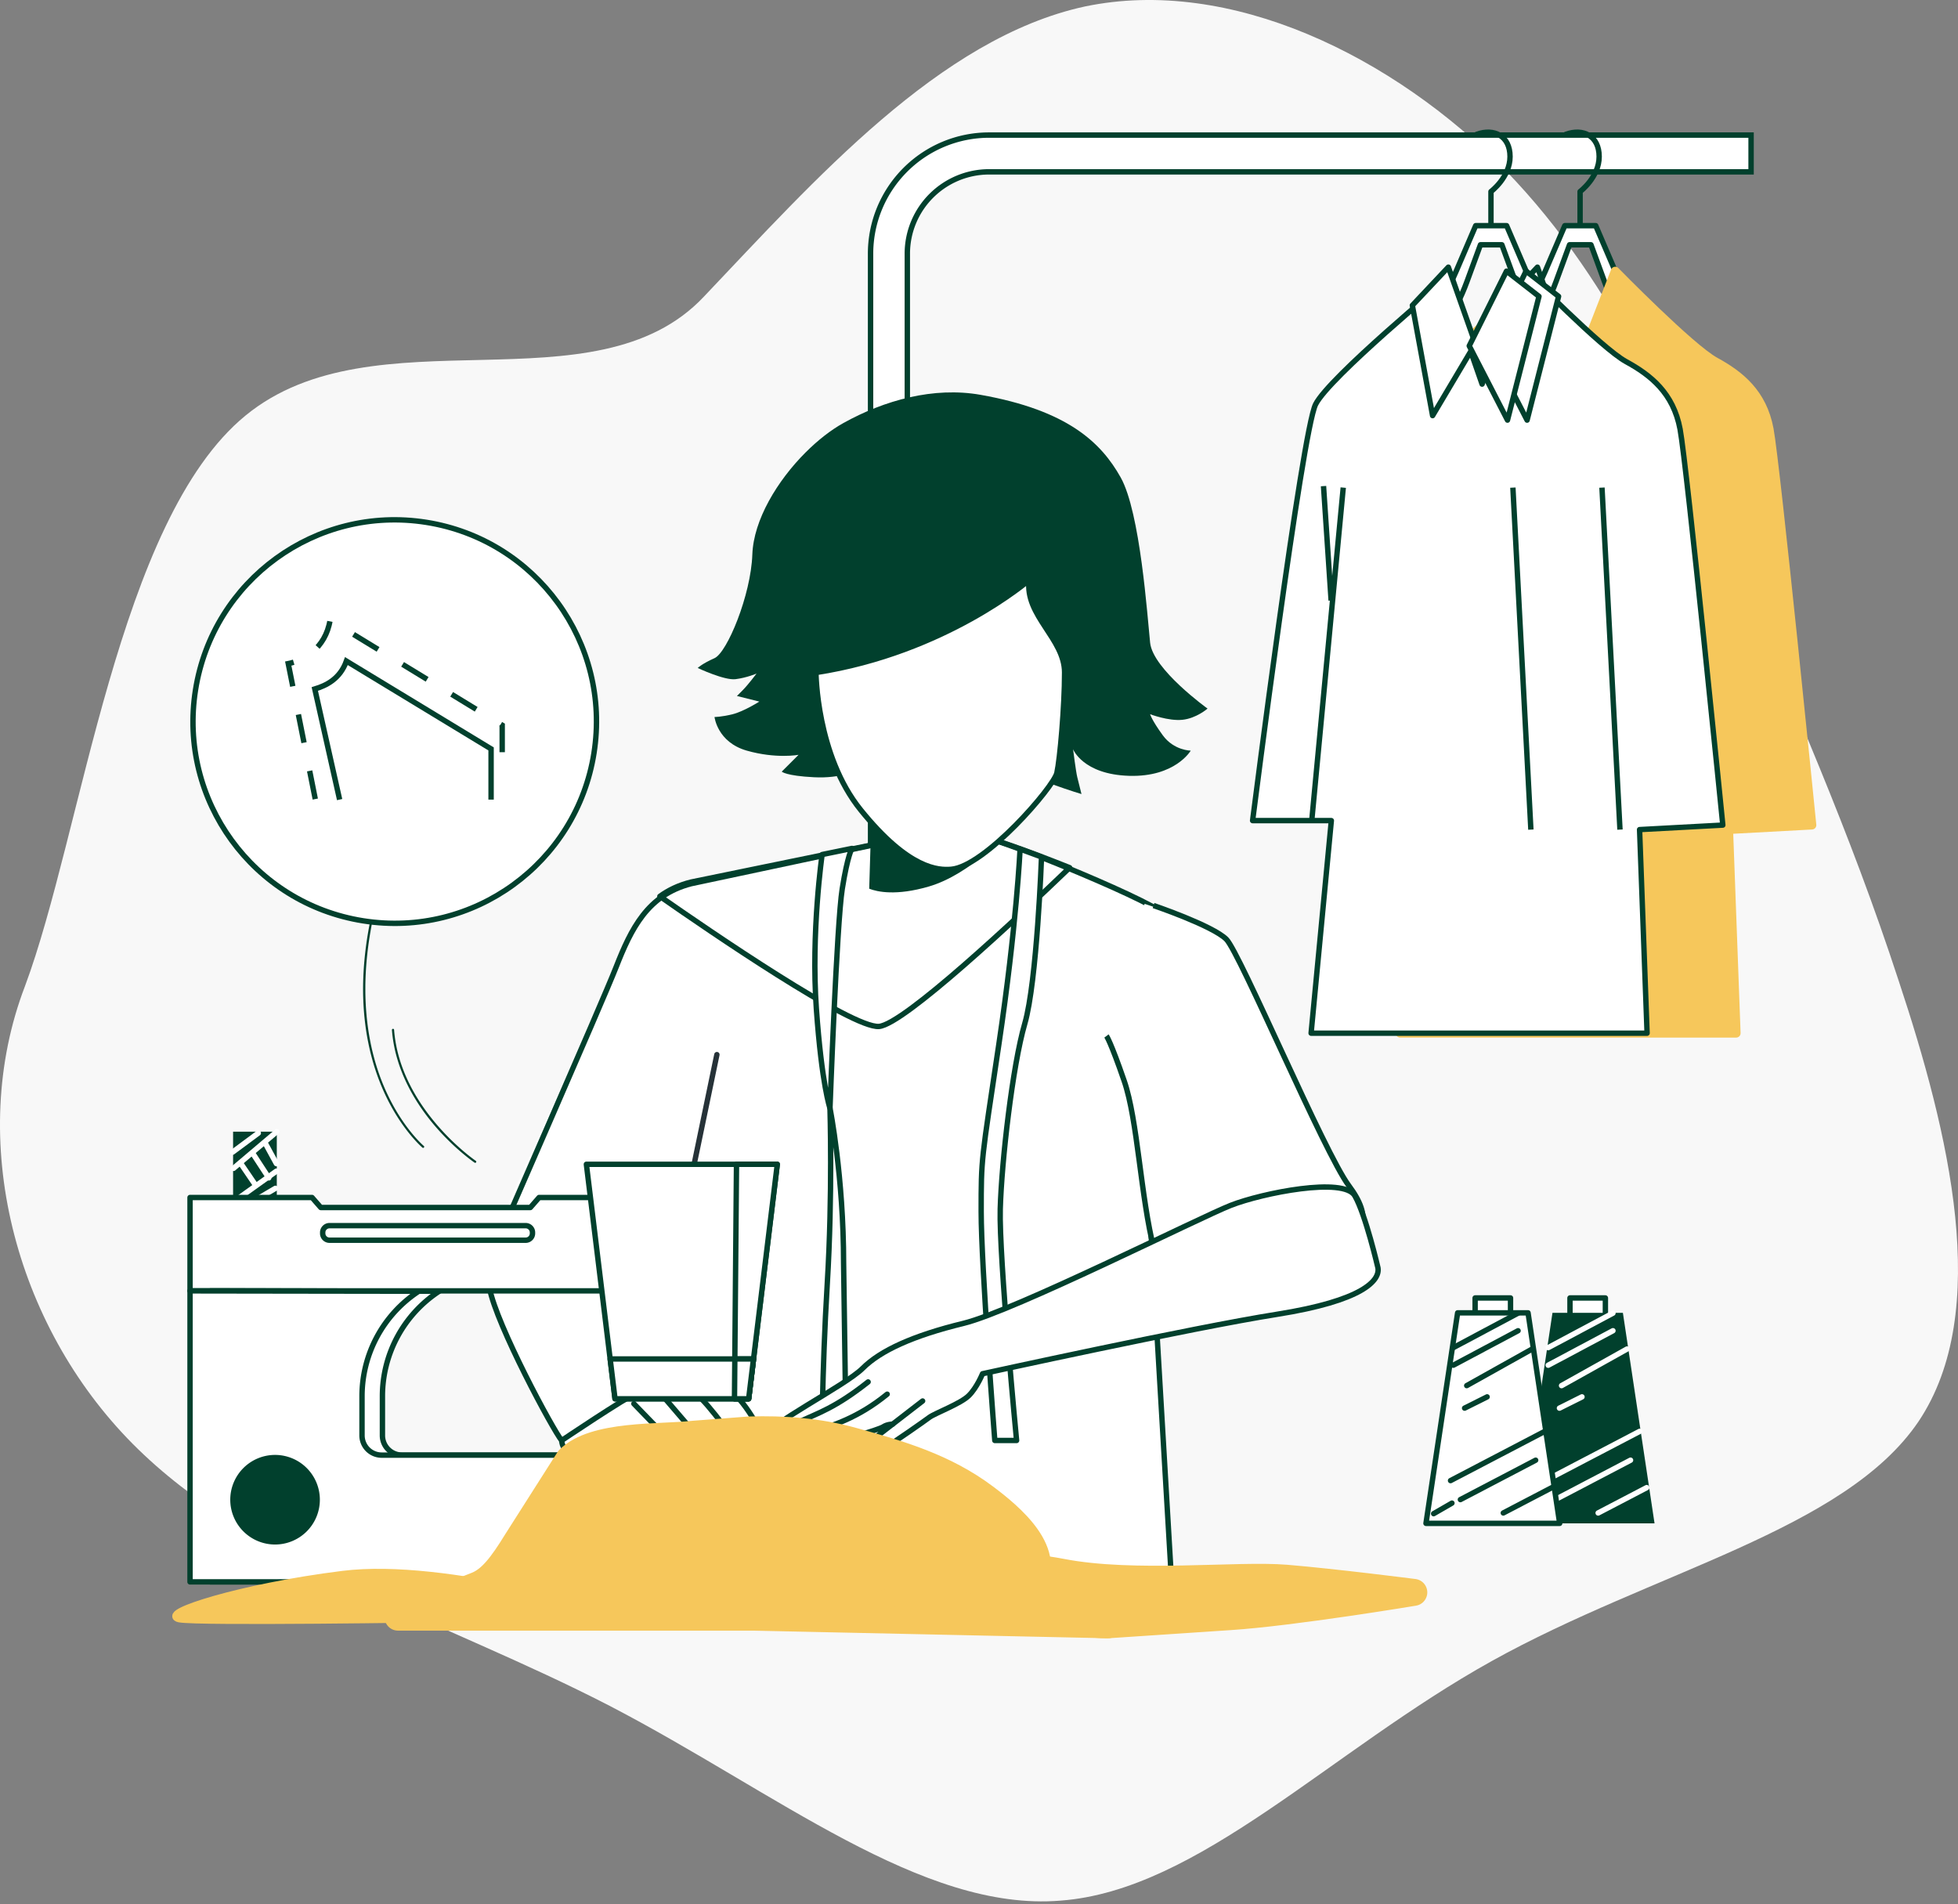 <svg xmlns="http://www.w3.org/2000/svg" xmlns:v="https://vecta.io/nano" width="218" height="212" fill="none"><rect width="100%" height="100%" fill="#808080" stroke="none"/><style><![CDATA[.B{stroke-miterlimit:10}.C{stroke-linejoin:round}.D{stroke:#01402d}.E{stroke-width:.6}.F{fill:#fff}.G{stroke-linecap:round}.H{fill:#01402d}.I{stroke-width:.981}.J{stroke:#263238}]]></style><path d="M167.655 19.006c12.401 12.773 19.19 29.304 25.586 44.331 6.397 15.153 12.663 29.053 18.146 45.834 5.613 16.906 10.443 36.818 2.219 49.09-8.224 12.147-29.503 16.656-47.518 26.674s-32.635 25.547-48.039 26.674c-15.404 1.252-31.591-12.022-50.128-21.665-18.667-9.643-39.815-15.779-53.131-29.178-13.185-13.275-18.537-33.938-12.01-50.969C9.177 92.641 13.109 57.91 27.338 46.264c14.36-11.772 38.886-.334 51.027-13.232C90.635 20.133 104.603 4.229 120.79.722c16.187-3.381 34.333 5.51 46.865 18.283z" fill="#f8f8f8"></path><path d="M47.215 127.739l-.012.017a.12.12 0 0 1-.17.015c-.028-.023-2.768-2.354-4.696-7.171-1.13-2.826-1.766-5.944-1.89-9.268-.154-4.151.495-8.637 1.93-13.333.019-.063.087-.1.151-.08a.12.12 0 0 1 .08.151c-3.23 10.572-1.809 18.039-.047 22.441 1.905 4.761 4.599 7.052 4.626 7.075a.12.12 0 0 1 .027.153zm5.796 1.665c-.042.063-.117.077-.172.04-.021-.015-2.155-1.469-4.342-4.003-2.021-2.34-4.504-6.108-4.86-10.768-.005-.066.045-.124.111-.129a.12.12 0 0 1 .129.111c.671 8.797 9.013 14.532 9.097 14.589.053.036.068.106.037.16z" class="H"></path><g class="B D E F"><path d="M110.119 15.039a13.21 13.21 0 0 0-13.193 13.193V167.21h4.094V28.232a9.11 9.11 0 0 1 9.099-9.099h84.843v-4.094h-84.843z"></path><path d="M189.809 45.279h-27.781c0-1.596 2.545-3.074 3.552-3.888l1.802-1.456c2.52-2.035 4.557-5.017 5.866-8.588l1.503-4.095h2.384l1.502 4.095c1.31 3.572 3.347 6.553 5.867 8.588l1.802 1.456c1.007.814 3.503 2.291 3.503 3.888zm1.1-2.678l-2.602-1.799c-3.639-2.516-6.581-6.202-8.472-10.616l-2.17-5.061h-3.444l-2.17 5.061c-1.892 4.414-4.833 8.099-8.473 10.616l-2.602 1.799c-1.455 1.006-2.347 2.833-2.347 4.806h34.628c0-1.973-.892-3.8-2.348-4.806z" class="C"></path></g><path d="M175.924 25.042v-3.715s2.123-1.592 2.123-3.892-1.769-3.184-3.715-2.477" class="B C D E G"></path><path d="M170.925 31.245l4.008 11.522 4.901-12.58s8.375 8.573 11.13 10.076 5.26 3.507 6.012 7.514 4.759 44.086 4.759 44.086l-9.268.501.837 22.666h-37.408l2.254-23.668h-8.767s5.511-43.334 7.013-46.34 14.529-13.777 14.529-13.777z" fill="#f6c75b" stroke="#f6c75b" class="B C I"></path><g class="D E F B C"><path d="M167.169 34l2.254 12.274 4.759-8.016-3.006-8.516L167.169 34z"></path><path d="M179.889 45.279h-27.78c0-1.596 2.544-3.074 3.552-3.888l1.802-1.456c2.519-2.035 4.556-5.017 5.866-8.588l1.502-4.095h2.385l1.502 4.095c1.31 3.572 3.346 6.553 5.866 8.588l1.802 1.456c1.007.814 3.503 2.291 3.503 3.888zm1.1-2.678l-2.601-1.799c-3.64-2.516-6.581-6.202-8.473-10.616l-2.17-5.061h-3.444l-2.169 5.061c-1.892 4.414-4.834 8.099-8.473 10.616l-2.602 1.799c-1.455 1.006-2.348 2.833-2.348 4.806h34.628c0-1.973-.892-3.8-2.348-4.806z"></path></g><path d="M166.002 25.042v-3.715s2.123-1.592 2.123-3.892-1.769-3.184-3.715-2.477" class="B C D E G"></path><g class="F B C D E"><path d="M161.005 31.245l4.008 11.522 4.901-12.58s8.375 8.573 11.13 10.076 5.261 3.507 6.012 7.514 4.76 44.086 4.76 44.086l-9.269.501.837 22.666h-37.408l2.254-23.668h-8.767s5.511-43.334 7.013-46.34 14.529-13.777 14.529-13.777z"></path><path d="M157.249 34l2.254 12.274 4.76-8.016-3.006-8.516L157.249 34zm12.665-3.813l-4.149 8.322 4.258 8.266 3.507-13.777-3.616-2.811z"></path><path d="M167.732 30.187l-4.149 8.322 4.258 8.266 3.507-13.777-3.616-2.812z"></path></g><path d="M180.365 92.364l-2.004-38.074" class="B D E"></path><g class="C B"><path d="M146.049 91.361l3.506-37.072m20.89 38.076l-2.003-38.075m-20.237 12.566l-.847-12.736" class="D E"></path><path d="M116.145 66.395l.55-13.114" class="I J"></path><path d="M174.799 144.508h3.941v2.282h-3.941v-2.282z" class="D E F"></path></g><path d="M184.213 169.604h-14.887l3.523-23.437h7.841l3.523 23.437z" class="H"></path><path d="M172.375 150.038l7.207-3.839m-7.207 5.797l7.207-3.839m1.566 2.038l-7.286 4.073m-.235 2.507l2.507-1.253m6.425 3.838l-10.497 5.484m1.096 2.115l8.383-4.388" stroke="#fff" class="B C E G"></path><path d="M172.217 167.351l-2.038 1.175" class="B C G I J"></path><g class="E B C"><path d="M183.342 165.626l-5.406 2.821" stroke="#fff" class="G"></path><g class="D F"><path d="M164.237 144.508h3.941v2.282h-3.941v-2.282z"></path><path d="M173.652 169.604h-14.886l3.523-23.437h7.84l3.523 23.437z"></path></g><path d="M161.812 150.038l7.207-3.838m-7.207 5.796l7.207-3.838m1.569 2.037l-7.286 4.073m-.236 2.507l2.507-1.253m6.425 3.838l-10.497 5.484m1.095 2.115l8.382-4.387m-9.322 4.779l-2.037 1.175m13.16-2.9l-5.405 2.821" class="G D"></path></g><path d="M99.84 93.503l-22.898 4.701c-4.853 1.213-6.672 4.853-8.341 8.947S55.106 137.176 54.5 138.693s3.184 2.426 7.886 4.094 7.43 3.487 8.795 1.668 4.853-8.795 4.853-8.795l-1.517 38.062 55.956 2.103-2.426-41.834 1.971-32.147c-.152-1.213-18.652-8.492-20.623-8.644s-9.554.303-9.554.303z" class="F"></path><g class="B C E"><path d="M76.031 135.66l3.786-18.243" class="G J"></path><g class="D"><path d="M73.467 99.796c5.454 3.808 21.395 14.733 24.401 14.483 2.767-.231 15.352-12.032 21.225-17.676-4.465-1.782-8.801-3.333-9.7-3.402-1.972-.152-9.553.303-9.553.303l-22.898 4.701c-1.385.346-2.517.896-3.475 1.591z" class="F"></path><path d="M99.84 93.515l-22.898 4.872c-4.853 1.257-6.672 5.028-8.341 9.271S55.106 138.772 54.5 140.344s3.184 2.514 7.886 4.242 7.43 3.614 8.795 1.729 4.853-9.114 4.853-9.114l-1.517 39.442h55.956l-2.426-41.171 1.971-33.314c-.152-1.257-18.652-8.8-20.623-8.957s-9.554.314-9.554.314z"></path><g class="F"><path d="M113.574 94.53s-.389 8.527-2.36 21.72-1.972 12.586-1.972 18.652 1.517 25.475 1.517 25.475h2.426s-1.971-20.471-1.82-25.778 1.365-15.923 2.73-20.624 1.865-18.566 1.865-18.566l-2.386-.879zm-18.719-.069l-3.321.681s-1.248 8.674-.642 17.166 1.516 11.07 1.516 11.07.758-20.623 1.365-24.415 1.082-4.502 1.082-4.502z"></path><path d="M92.408 123.377s.303 9.554-.303 19.562-.607 18.803-.607 18.803l2.73.152-.303-21.23c0-9.705-1.517-17.287-1.517-17.287z"></path></g></g></g><path d="M112.789 91.936l-3.837-4.193H97.11l-.333 11.202c.882.344 2.981.822 6.629-.242 4.709-1.373 8.866-6.05 9.381-6.646l.002-.12zM89.701 50.362c-3.158 3.158-5.804 7.527-5.937 11.374-.156 4.522-2.807 10.917-4.211 11.541s-1.871 1.092-1.871 1.092 2.963 1.403 4.21 1.247 2.34-.624 2.34-.624-.936 1.247-1.559 1.871l-.624.624 2.495.624s-1.715 1.091-2.963 1.404-2.028.312-2.028.312.312 2.807 3.587 3.743 5.77.468 5.77.468l-1.872 1.872s.468.468 3.587.624 4.678-.78 4.678-.78l19.182-.78s.468 1.559 2.651 2.339 3.275 1.092 3.275 1.092l-.468-1.872c-.156-.624-.468-3.119-.468-3.119s1.092 2.807 6.238 2.963 6.862-2.807 6.862-2.807-1.872 0-3.119-1.716-1.403-2.339-1.403-2.339 2.027.78 3.586.624 2.808-1.248 2.808-1.248-6.082-4.366-6.394-7.329-1.092-14.503-3.275-18.402-5.926-7.486-15.596-9.201c-5.23-.928-10.718.601-15.288 3.144-1.386.771-2.837 1.904-4.194 3.261z" class="H"></path><g class="F"><path d="M114.583 64.583s-9.293 8.06-23.735 10.295c0 0 .038 9.176 4.986 15.303 5.375 6.655 8.679 6.712 10.062 6.603 3.762-.296 11.43-9.182 11.774-10.73s.86-7.393.86-11.176-4.463-6.34-3.947-10.295z" class="B C D E"></path><path d="M127.439 100.631s7.582 2.426 9.099 3.943 10.918 23.807 13.647 27.447 1.365 5.307 0 6.672-10.008 5.004-13.344 5.307-6.824 1.062-8.34-4.852-1.82-14.406-3.336-18.804-1.972-5.004-1.972-5.004"></path></g><g class="B D E"><path d="M128.434 100.819s6.587 2.238 8.104 3.755 10.918 23.807 13.647 27.447 1.365 5.307 0 6.672-10.008 5.004-13.344 5.307-6.824 1.062-8.34-4.852-1.82-14.406-3.336-18.804-1.972-5.004-1.972-5.004"></path><g class="C"><path d="M153.422 141.169s-1.364-5.914-2.578-8.037-10.311-.303-13.799 1.061-24.164 11.779-29.775 13.144-9.25 3.032-11.222 5.004-11.07 6.52-10.463 7.43 3.487.91 5.459.91 6.823-1.516 7.278-1.82 1.062-.303 1.062-.303l-3.337 2.578s.455 1.365 2.123.304 4.7-3.185 5.307-3.64 3.488-1.517 4.397-2.426 1.517-2.427 1.517-2.427 23.254-5.106 32.808-6.622 11.444-3.764 11.221-5.156z" class="F"></path><path d="M89.225 160.682s0-.759 1.668-1.365 4.549-1.365 7.885-4.095m.608 3.336l3.337-2.578m-15.47 4.398s-.151-1.213 1.82-2.123 3.943-1.516 7.582-4.397" class="G"></path><g class="F"><path d="M70.572 154.463s-1.061-3.942-2.578-10.766-7.43-7.582-10.008-6.976-4.246 2.578-3.487 6.673 7.127 15.922 8.037 16.983 7.279.304 8.947-1.667-.91-4.247-.91-4.247z"></path><path d="M62.535 160.378s6.976-4.701 8.644-5.459 7.582-.758 9.553-.303 4.549 5.914 4.549 5.914l-19.258.91c-2.426 0-3.336.455-3.488-1.062z"></path></g><path d="M75.274 161.137l-4.701-4.853m7.734 4.398l-4.549-5.308m8.34 5.459s-3.033-4.397-4.701-5.762" class="G"></path></g></g><path d="M25.952 125.996h4.866v7.543h-4.866v-7.543z" class="H"></path><g class="B C E"><g stroke="#fff" class="G"><path d="M25.895 128.274l2.863-2.121M26 130.077l4.818-4.081m-4.076 3.444l1.592 2.335m-.213-3.395l1.803 2.758m-.424-3.925l1.273 2.334"></path><path d="M26.318 133.577l4.455-3.182m-1.91 2.971l1.804-1.061"></path></g><g class="D F"><path d="M60.022 133.324l-.974 1.115H35.714l-.973-1.115H21.158v10.397h52.445v-10.397H60.022z"></path><path d="M83.353 155.734H68.474l-3.188-26.107h21.255l-3.188 26.107z"></path><path d="M82 129.628l-.223 26.107h1.578l3.188-26.107H82zm-23.472 8.453H36.686a.76.76 0 0 1-.758-.759v-.105a.76.76 0 0 1 .758-.758h21.842a.76.76 0 0 1 .758.758v.105a.76.76 0 0 1-.758.759zm-35.098 5.64v32.399h79.004v-11.18c0-1.62-1.313-2.933-2.932-2.933H44.768a2.19 2.19 0 0 1-2.19-2.189v-4.364c0-4.717 2.379-9.114 6.327-11.696l-25.475-.037z"></path><path d="M21.158 143.721v32.399h79.005v-14.113H42.496a2.19 2.19 0 0 1-2.19-2.189v-4.364c0-4.717 2.379-9.114 6.326-11.696l-25.474-.037z"></path></g></g><path d="M35.613 166.972a4.99 4.99 0 0 1-4.988 4.988 4.99 4.99 0 0 1-4.988-4.988 4.99 4.99 0 0 1 4.988-4.988 4.99 4.99 0 0 1 4.988 4.988z" class="H"></path><g class="B C D E F"><path d="M67.934 151.302l.541 4.433h14.879l.542-4.433H67.934z"></path><path d="M81.814 151.301l-.038 4.434h1.577l.541-4.434h-2.08z"></path></g><g fill="#f6c75b" stroke="#f6c75b"><path d="M49.124 180.128s-27.086.423-29.154.01 6.616-3.308 18.194-4.755 30.598 4.548 30.598 4.548l-19.638.197z" class="B C I"></path><path d="M77.435 161.711h0l-3.218.216-.271.013-3.798.263c-1.255.137-2.397.339-3.355.643-.865.275-1.474.601-1.876.948l-.045.069-.49.762-1.6 2.493-3.496 5.526h0c-.834 1.355-1.632 2.566-2.476 3.531-.631.721-1.333 1.358-2.156 1.83h48.376.035l.034.001h.001v.001h.001 0 .011l.059.001.247.003.942-.012c.801-.025 1.891-.093 3.054-.261 1.172-.169 2.361-.432 3.387-.825 1.046-.401 1.766-.877 2.178-1.377.439-.534.519-.973.476-1.386-.052-.492-.306-1.119-.835-1.867-1.073-1.518-2.84-2.94-4.198-3.957h0c-4.138-3.099-8.712-4.462-14.092-5.947v-.001c-3.51-.97-7.143-1.242-10.864-1.13l-6.031.463zm0 0c2.023-.231 4.035-.401 6.03-.462l-6.03.462z" stroke-width="4.087"></path><g stroke-width="3" class="B C"><path d="M83.403 159.206l-6.2.475c-3.765.429-11.021-.052-13.868 2.795l-5.789 9.097c-1.654 2.687-2.894 4.341-4.548 4.961s-8.683 3.515-8.683 3.515h58.716s8.628.302 11.526-3.213c3.121-3.792-2.196-8.114-4.909-10.146-4.485-3.358-9.416-4.802-14.773-6.281-3.764-1.041-7.614-1.32-11.471-1.203z"></path><path d="M100.797 175.258s9.248-1.804 17.368-.225 19.623.225 25.036.677 14.21 1.579 14.21 1.579-13.534 2.255-20.525 2.706l-13.534.903s-3.609.225-13.082-2.708l-9.473-2.932z"></path><path d="M81.399 179.995s5.639-.451 12.631-3.158 11.052-2.255 16.24-.225 6.992 3.834 13.082 4.285l-41.953-.902z"></path></g></g><g class="D E"><path d="M21.766 76.825h0c1.939-12.251 13.444-20.61 25.695-18.671s20.61 13.444 18.671 25.696-13.444 20.611-25.697 18.671-20.61-13.444-18.669-25.696z" class="F"></path><path d="M37.813 89.023l-2.764-12.313c1.253-.376 2.804-1.109 3.52-3.108l16.107 9.779v5.642"></path><path d="M35.102 88.964l-3.009-15.081c1.651-.32 4.135-1.645 4.66-4.844l19.16 11.699v3.793" stroke-dasharray="3.2 3.2"></path></g></svg>
